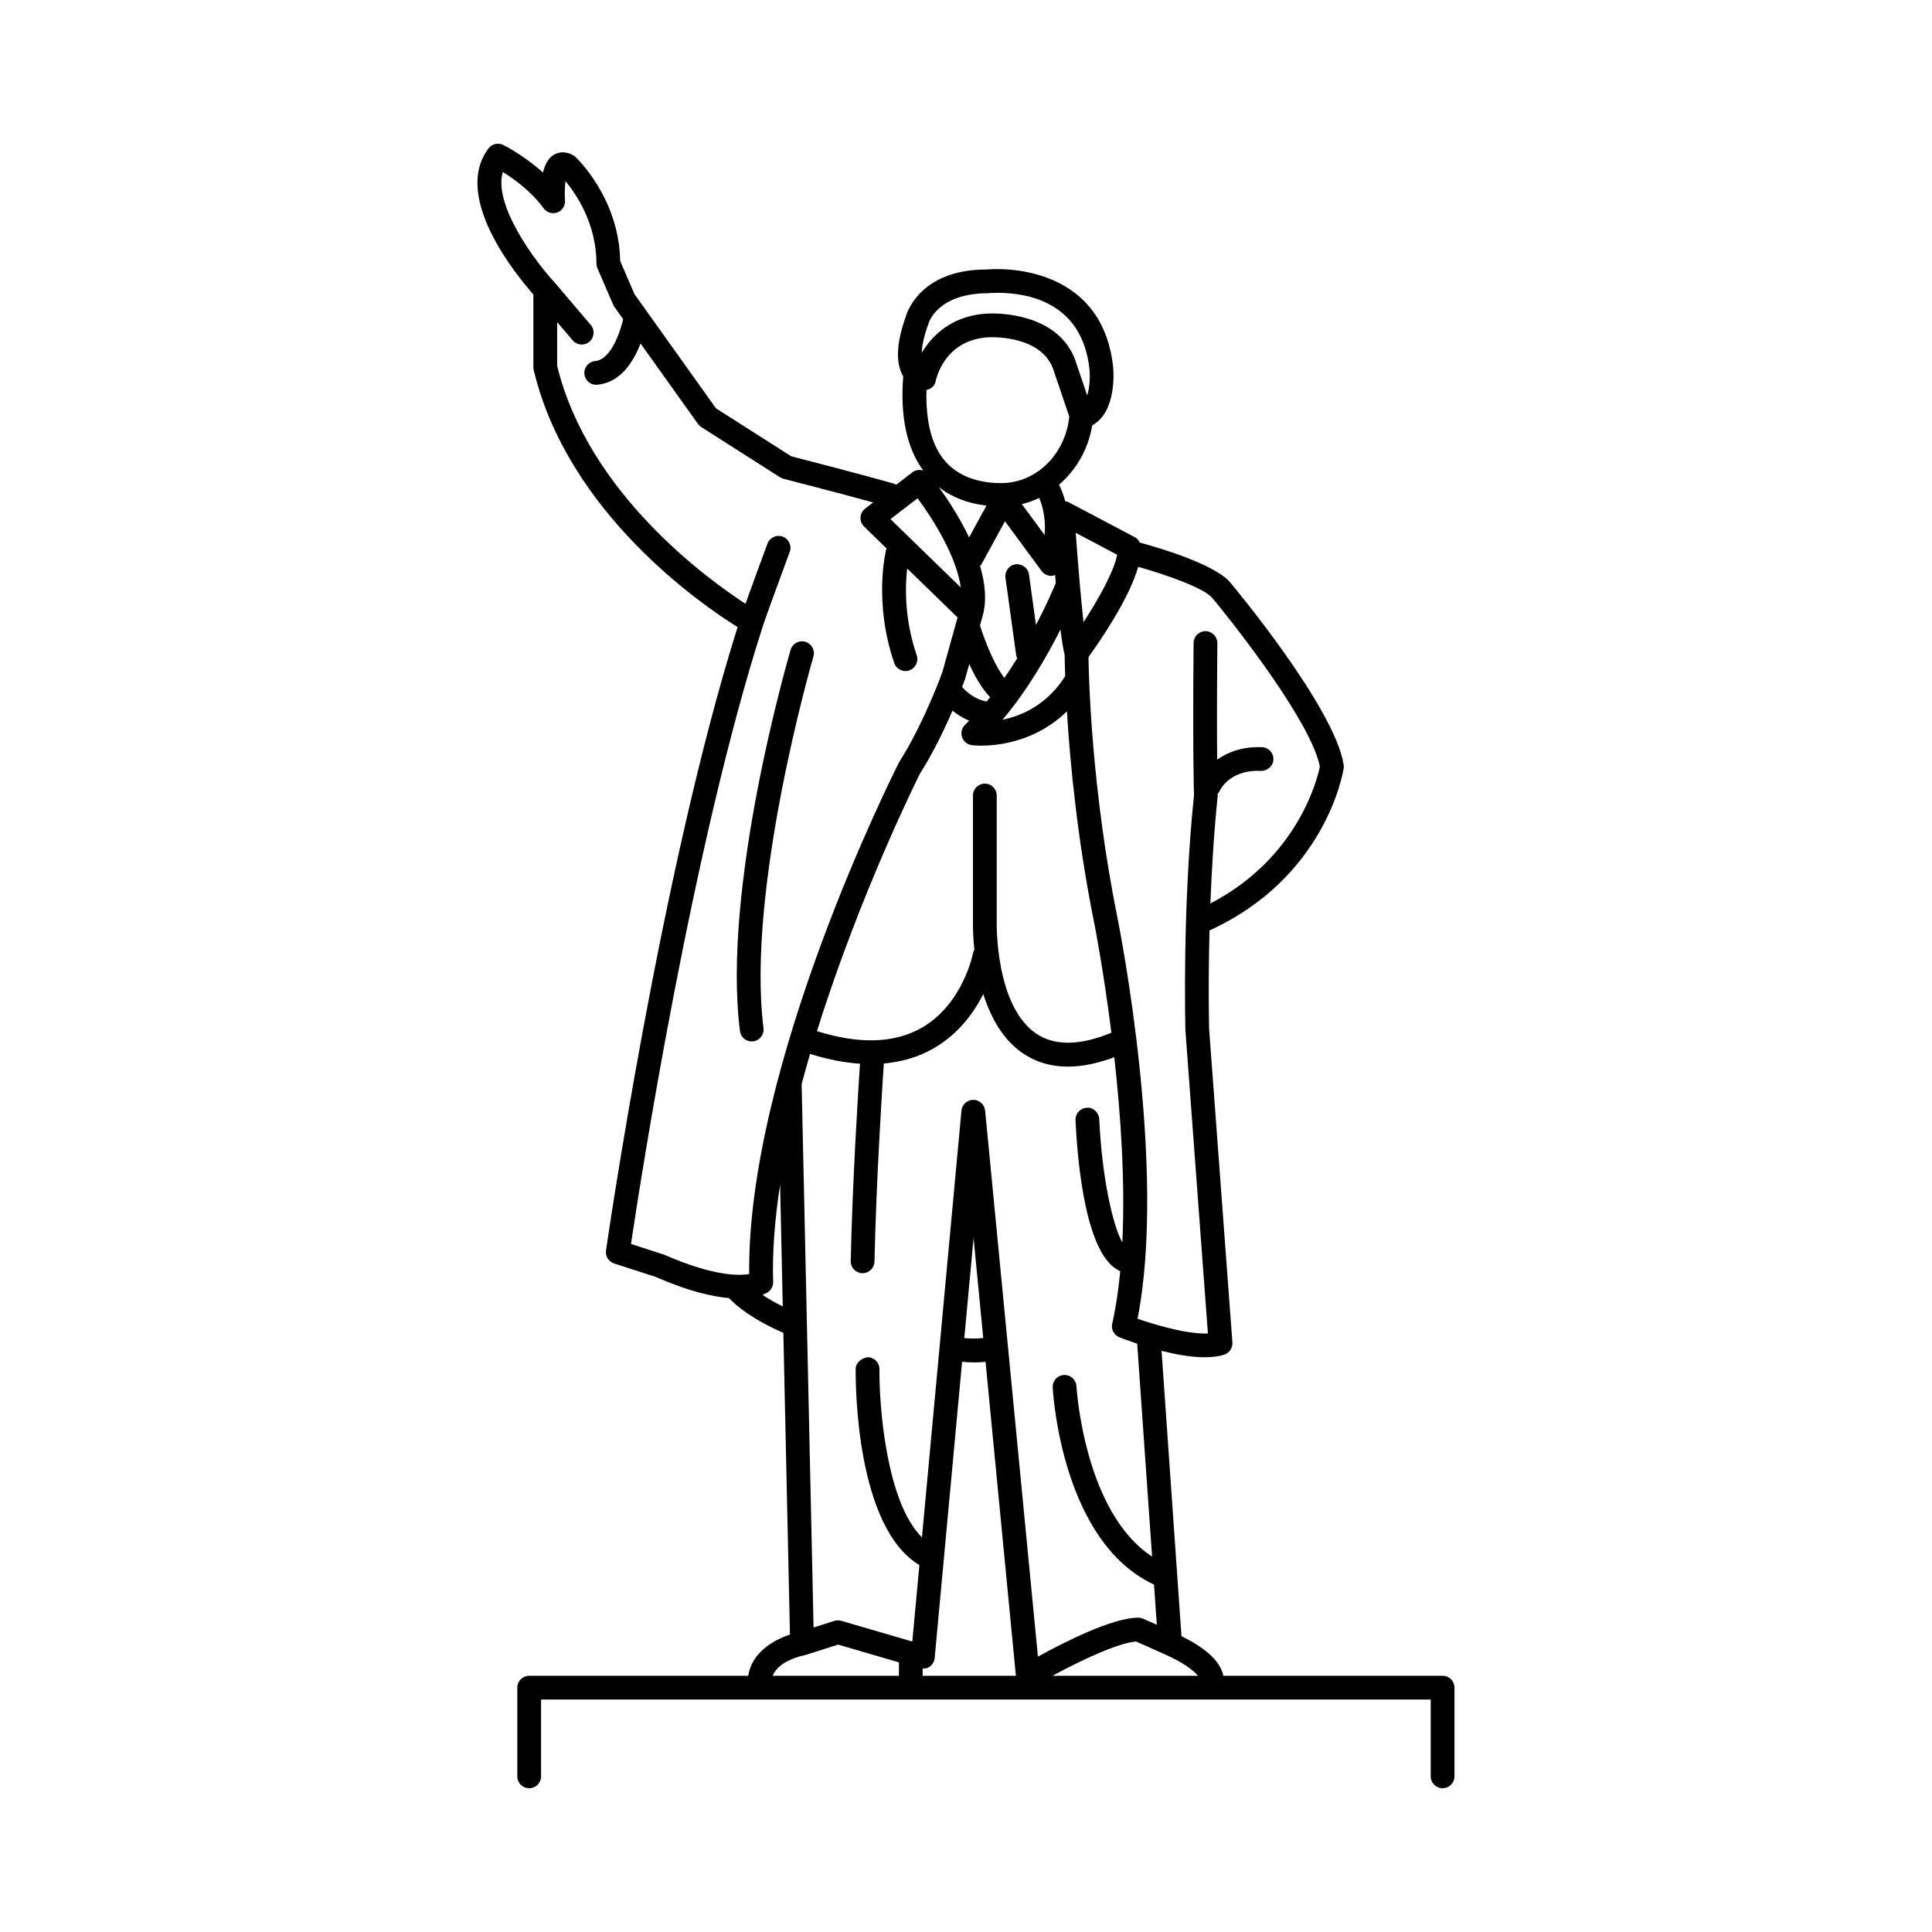 <?xml version="1.0" encoding="UTF-8"?>
<!-- Uploaded to: ICON Repo, www.iconrepo.com, Generator: ICON Repo Mixer Tools -->
<svg fill="#000000" width="800px" height="800px" version="1.1" viewBox="144 144 512 512" xmlns="http://www.w3.org/2000/svg">
 <g>
  <path d="m343.21 419.99c0.137 0 0.27-0.008 0.398-0.023 1.727-0.223 2.945-1.797 2.731-3.519-4.66-36.789 13.043-97.84 13.223-98.457 0.492-1.668-0.469-3.418-2.133-3.906-1.699-0.5-3.426 0.473-3.906 2.133-0.75 2.551-18.258 62.922-13.43 101.02 0.203 1.594 1.555 2.758 3.117 2.758z"/>
  <path d="m526.31 588.1h-58.148c-0.031-0.152-0.012-0.273-0.055-0.43-1-3.668-4.699-6.961-11.004-10.07l-5.277-75.609c3.699 0.938 7.769 1.695 11.41 1.695 1.875 0 3.633-0.195 5.16-0.672 1.395-0.438 2.305-1.777 2.203-3.242l-6.164-83.02c-0.008-0.184-0.289-11.125 0.102-26.18 30.734-14.039 35.363-41.754 35.547-42.93 0.051-0.32 0.051-0.641 0-0.961-2.332-15.094-29.082-47.172-30.398-48.727-4.644-4.684-18.332-8.73-23.629-10.172-0.289-0.578-0.688-1.094-1.281-1.402l-17.77-9.383c-0.223-0.117-0.473-0.098-0.707-0.156-0.379-1.473-0.934-2.938-1.641-4.394 4.535-3.894 7.754-9.391 8.793-15.738 6.43-3.508 5.676-14.105 5.543-15.434-2.559-24.098-24.113-25.965-30.664-25.965-1.906 0-3.043 0.141-2.984 0.117-18.027 0-21.273 12.281-21.309 12.496-2.516 7.004-2.723 12.305-0.676 15.809-0.84 10.734 0.992 19.07 5.312 24.98-0.953-0.305-2.016-0.203-2.867 0.445l-4.32 3.324c-0.207-0.113-0.391-0.258-0.625-0.324-7.965-2.281-24.164-6.465-27.176-7.238l-19.949-12.711-18.68-26.172c-0.004-0.008-0.008-0.012-0.012-0.02l-2.898-4.062-3.793-8.793c-0.289-16.543-11.371-27.121-11.852-27.57-0.18-0.16-0.367-0.309-0.578-0.426-1.789-1.031-3.684-1.059-5.223-0.105-1.477 0.922-2.332 2.676-2.812 4.668-5.043-4.562-10.234-7.164-10.527-7.312-1.348-0.672-2.996-0.289-3.906 0.922-9.691 12.785 7.363 33.574 11.895 38.695v19.297c0 0.246 0.031 0.492 0.086 0.73 9.055 37.965 44.672 62.301 54.035 68.125-20.324 64.422-34.723 164.19-34.871 165.2-0.215 1.512 0.688 2.965 2.141 3.438l10.996 3.566c8.625 3.769 14.871 5.215 19.453 5.617 1.73 1.852 5.949 5.527 14.406 9.215l1.75 79.965c-4.559 1.48-10.16 4.887-11.055 10.914h-58.051c-1.742 0-3.148 1.41-3.148 3.148v23.504c0 1.742 1.41 3.148 3.148 3.148 1.742 0 3.148-1.41 3.148-3.148v-20.355h235.77v20.355c0 1.742 1.41 3.148 3.148 3.148 1.742 0 3.148-1.41 3.148-3.148v-23.504c0.004-1.742-1.406-3.152-3.144-3.152zm-76.996-31.594c-18.035-11.781-20.02-44.781-20.043-45.145-0.086-1.68-1.477-2.984-3.144-2.984-0.051 0-0.105 0-0.168 0.008-1.734 0.086-3.07 1.566-2.977 3.301 0.082 1.707 2.449 40.895 26.844 52.246l0.742 10.652-3.633-1.617c-0.406-0.18-0.836-0.27-1.277-0.27-6.887 0-19.789 6.574-26.598 10.332l-13.992-144.71c-0.16-1.617-1.512-2.848-3.137-2.848h-0.008c-1.625 0.008-2.977 1.242-3.129 2.859l-10.469 113.09c-9.363-9.246-11.355-34.484-11.266-44.559 0.02-1.742-1.383-3.16-3.117-3.18-1.594 0.246-3.16 1.379-3.18 3.117-0.043 4.422 0.148 41.977 16.883 51.957l-1.875 20.27-18.832-5.492c-0.59-0.172-1.242-0.168-1.832 0.02l-5.504 1.754-3.16-144c0.715-2.68 1.457-5.356 2.234-8.004 4.668 1.453 9.082 2.32 13.23 2.594-0.512 7.703-2.004 31.418-2.457 52.301-0.035 1.742 1.34 3.18 3.082 3.215h0.066c1.711 0 3.113-1.367 3.148-3.082 0.465-21.227 2-45.402 2.477-52.488 4.836-0.438 9.273-1.75 13.23-4.035 6.602-3.812 10.656-9.477 13.129-14.375 1.922 6.098 5.172 12.203 10.727 15.863 3.414 2.25 7.32 3.371 11.703 3.371 3.75 0 7.856-0.844 12.285-2.492 1.688 15.086 2.926 32.895 2.129 49.098-2.586-4.609-5.41-17.461-6.117-32.707-0.078-1.734-1.66-3.188-3.289-2.996-1.734 0.078-3.074 1.551-2.996 3.289 0.516 11.242 2.715 36.195 11.855 40.008-0.469 4.902-1.152 9.594-2.129 13.902-0.344 1.508 0.461 3.039 1.895 3.617 0.535 0.215 2.32 0.906 4.723 1.715zm-60.797 29.688c0.637 0.012 1.273-0.102 1.812-0.473 0.773-0.527 1.277-1.379 1.367-2.312l7.269-78.523c1.004 0.094 2.102 0.172 3.293 0.172 0.965 0 1.957-0.051 2.922-0.168l8.043 83.211h-24.707zm11.031-87.586 2.457-26.562 2.566 26.531c-1.52 0.203-3.332 0.184-5.023 0.031zm26.598-181.04c0.008 0.832 0.039 2.773 0.141 5.637-4.812 7.582-11.508 10.492-16.613 11.539 6.609-7.809 11.859-16.969 15.367-23.918 0.367 2.981 0.742 5.387 1.105 6.742zm-25.285 2.398c1.465 3.238 3.34 6.527 5.527 8.801-0.305 0.383-0.605 0.766-0.914 1.145-3.5-0.641-5.785-3.012-6.5-3.856 0.414-1.09 0.703-1.887 0.762-2.047zm21.723-23.355c0.152 0 0.309-0.012 0.461-0.031 0.215-0.031 0.371-0.18 0.57-0.254 0.062 0.727 0.121 1.457 0.184 2.18-0.645 1.555-2.465 5.781-5.254 11.137l-1.852-13.402c-0.234-1.727-1.871-2.898-3.547-2.688-1.723 0.238-2.926 1.828-2.688 3.547l2.824 20.43c0.043 0.328 0.164 0.621 0.297 0.902-1.062 1.73-2.199 3.481-3.398 5.215-2.617-3.289-5.16-9.652-6.469-13.906l0.594-2.129c0-0.004 0.004-0.008 0.008-0.012 0.004-0.02 0.008-0.039 0.012-0.055l0.004-0.02v-0.012c1.254-4.184 0.758-8.883-0.598-13.516 0.105-0.133 0.242-0.234 0.328-0.387l6.266-11.465 9.723 13.188c0.598 0.809 1.543 1.277 2.535 1.277zm-21.766-10.199c-2.59-5.449-5.785-10.242-8.016-13.309 3.438 2.68 7.699 4.32 12.617 4.891zm-4.394 45.906c1.141 0.945 2.637 1.914 4.402 2.684-0.352 0.344-0.688 0.711-1.043 1.043-0.891 0.836-1.219 2.109-0.844 3.273 0.383 1.164 1.395 2.004 2.609 2.152 0.168 0.02 1.105 0.129 2.59 0.129 4.629 0 14.5-1.164 22.605-9.09 0.812 13.277 2.719 33.773 7.258 56.207 0.059 0.281 2.434 12.305 4.527 28.973-8.246 3.387-14.902 3.535-19.742 0.344-11.082-7.289-10.652-29.387-10.645-29.688v-33.523c0-1.742-1.41-3.148-3.148-3.148-1.742 0-3.148 1.41-3.148 3.148v33.438c-0.008 0.348-0.059 3.305 0.371 7.41-0.129 0.262-0.27 0.523-0.328 0.824-0.023 0.137-2.613 13.555-13.629 19.875-7.203 4.133-16.555 4.406-27.754 0.895 11.406-36.555 27.086-67.824 27.242-68.16 3.562-5.586 6.562-11.879 8.676-16.785zm97.352 14.828c-0.688 3.375-5.867 24.27-29.012 36.27 0.344-8.926 0.934-18.789 1.938-28.516 0-0.012-0.008-0.199-0.016-0.551 0.121-0.176 0.316-0.281 0.402-0.488 0.02-0.062 2.418-5.984 11.094-5.559 1.715-0.02 3.211-1.277 3.285-3.012 0.074-1.742-1.273-3.203-3.012-3.285-5.426-0.18-9.223 1.406-11.898 3.312-0.055-6.461-0.074-16.461 0.047-30.883 0.012-1.734-1.383-3.16-3.125-3.172h-0.023c-1.727 0-3.137 1.391-3.148 3.125-0.246 28.973 0.086 40.297 0.117 40.297-3.137 30.043-2.293 61.926-2.281 62.391l5.961 80.309c-3.875 0.184-9.625-1.09-14.66-2.617-0.043-0.016-0.086-0.027-0.133-0.043-1.34-0.41-2.668-0.828-3.848-1.25 7.816-39.848-4.734-103.25-5.281-106-6.918-34.184-7.648-63.809-7.727-69.352 2.805-3.856 10.691-15.242 13.18-23.906 7.125 2.004 16.785 5.367 19.402 7.996 7.332 8.734 26.531 33.586 28.738 44.934zm-53.719-56.137c-0.758 4.184-4.766 11.496-8.918 17.883-0.656-5.941-1.414-14.789-2.066-23.684zm-19.203-5.199-6.047-8.203c1.598-0.391 3.133-0.949 4.598-1.652 1.406 3.344 1.664 6.902 1.449 9.855zm-11.555-13.781c-4.356 0-10.426-0.965-14.613-5.578-3.742-4.113-5.387-10.617-5.164-19.113 1.297-0.23 2.223-1.152 2.477-2.449 0.094-0.441 2.269-10.859 13.98-11.508l0.859-0.02c3.234 0 13.965 0.645 16.477 9.082l4.059 11.988c-1.027 9.871-8.688 17.598-18.074 17.598zm-19.254-42.25c0.094-0.332 2.391-8.062 15.918-8.082 0.078-0.012 0.965-0.098 2.367-0.098 8.309 0 22.52 2.637 24.398 20.309 0.16 1.672 0.094 4.676-0.613 6.883l-2.793-8.246c-3.715-12.504-18.141-13.477-22.477-13.477-0.773 0-1.234 0.031-1.23 0.031-9.055 0.5-14.488 5.547-17.355 10.426 0.062-1.684 0.5-4.156 1.785-7.746zm-2.875 46.266c4.125 5.543 10.324 15.441 11.445 23.641l-18.629-18.113zm-75.949 197.61c2.441-16.383 16.285-105.85 35-163.92 0-0.004 0.004-0.008 0.008-0.012 0.664-2.086 4.906-13.648 7.055-19.473 0.602-1.629-0.227-3.438-1.863-4.039-1.617-0.613-3.445 0.227-4.039 1.863-0.199 0.527-3.766 10.195-5.824 15.934-10.141-6.594-41.711-29.445-49.906-63.059v-11.582l4.113 4.828c0.629 0.73 1.508 1.105 2.398 1.105 0.727 0 1.453-0.246 2.043-0.75 1.32-1.133 1.48-3.117 0.355-4.441l-9.66-11.34c-0.016-0.016-0.035-0.023-0.047-0.039-0.016-0.02-0.023-0.043-0.039-0.062-4.703-5.074-16.18-20.227-13.566-29.09 2.922 1.812 7.602 5.16 10.789 9.605 0.816 1.145 2.312 1.594 3.621 1.133 1.32-0.477 2.168-1.773 2.07-3.176-0.121-1.734-0.055-3.691 0.137-5.121 2.816 3.387 8.191 11.242 8.191 21.793 0 0.43 0.086 0.855 0.258 1.25l4.184 9.688c0.086 0.203 0.195 0.398 0.324 0.578l2.324 3.254c-0.809 3.469-3.231 10.719-7.434 11.105-1.734 0.16-3.008 1.699-2.848 3.426 0.152 1.637 1.523 2.859 3.129 2.859 0.098 0 0.195-0.008 0.297-0.012 6.207-0.574 9.625-6.172 11.457-10.934l15.219 21.32c0.234 0.332 0.527 0.609 0.875 0.832l20.883 13.312c0.277 0.18 0.586 0.312 0.91 0.395 0.004 0 14.316 3.672 23.762 6.269l-2.133 1.641c-0.727 0.559-1.176 1.402-1.223 2.312-0.055 0.918 0.297 1.809 0.945 2.441l5.969 5.801c-0.023 0.07-0.074 0.125-0.094 0.199-0.148 0.559-3.414 13.961 2.121 30.16 0.441 1.305 1.668 2.129 2.977 2.129 0.34 0 0.684-0.055 1.02-0.168 1.641-0.566 2.523-2.356 1.961-4.004-3.34-9.766-3.059-18.391-2.527-23.012l13.352 12.98-4.027 14.473c-0.051 0.129-4.816 13.438-11.457 23.879-1.668 3.297-40.297 80.293-39.742 135.64-2.699 0.492-9.41 0.609-22.57-5.129zm34.84 13.5c0.738-0.305 1.293-0.602 1.539-0.781 0.836-0.613 1.316-1.598 1.285-2.633-0.246-8.121 0.473-16.844 1.848-25.797l0.707 32.27c-2.191-1.082-3.977-2.125-5.379-3.059zm2.715 100.94c1.539-4.059 8.031-5.363 8.359-5.426 0.07-0.016 0.125-0.062 0.195-0.078 0.059-0.016 0.117 0.004 0.176-0.012l8.605-2.742 16.113 4.703v3.555zm74.152 0c7.543-4.094 17.332-8.695 22.129-9.082l7.75 3.445c5.238 2.359 7.613 4.387 8.66 5.641z"/>
 </g>
</svg>
